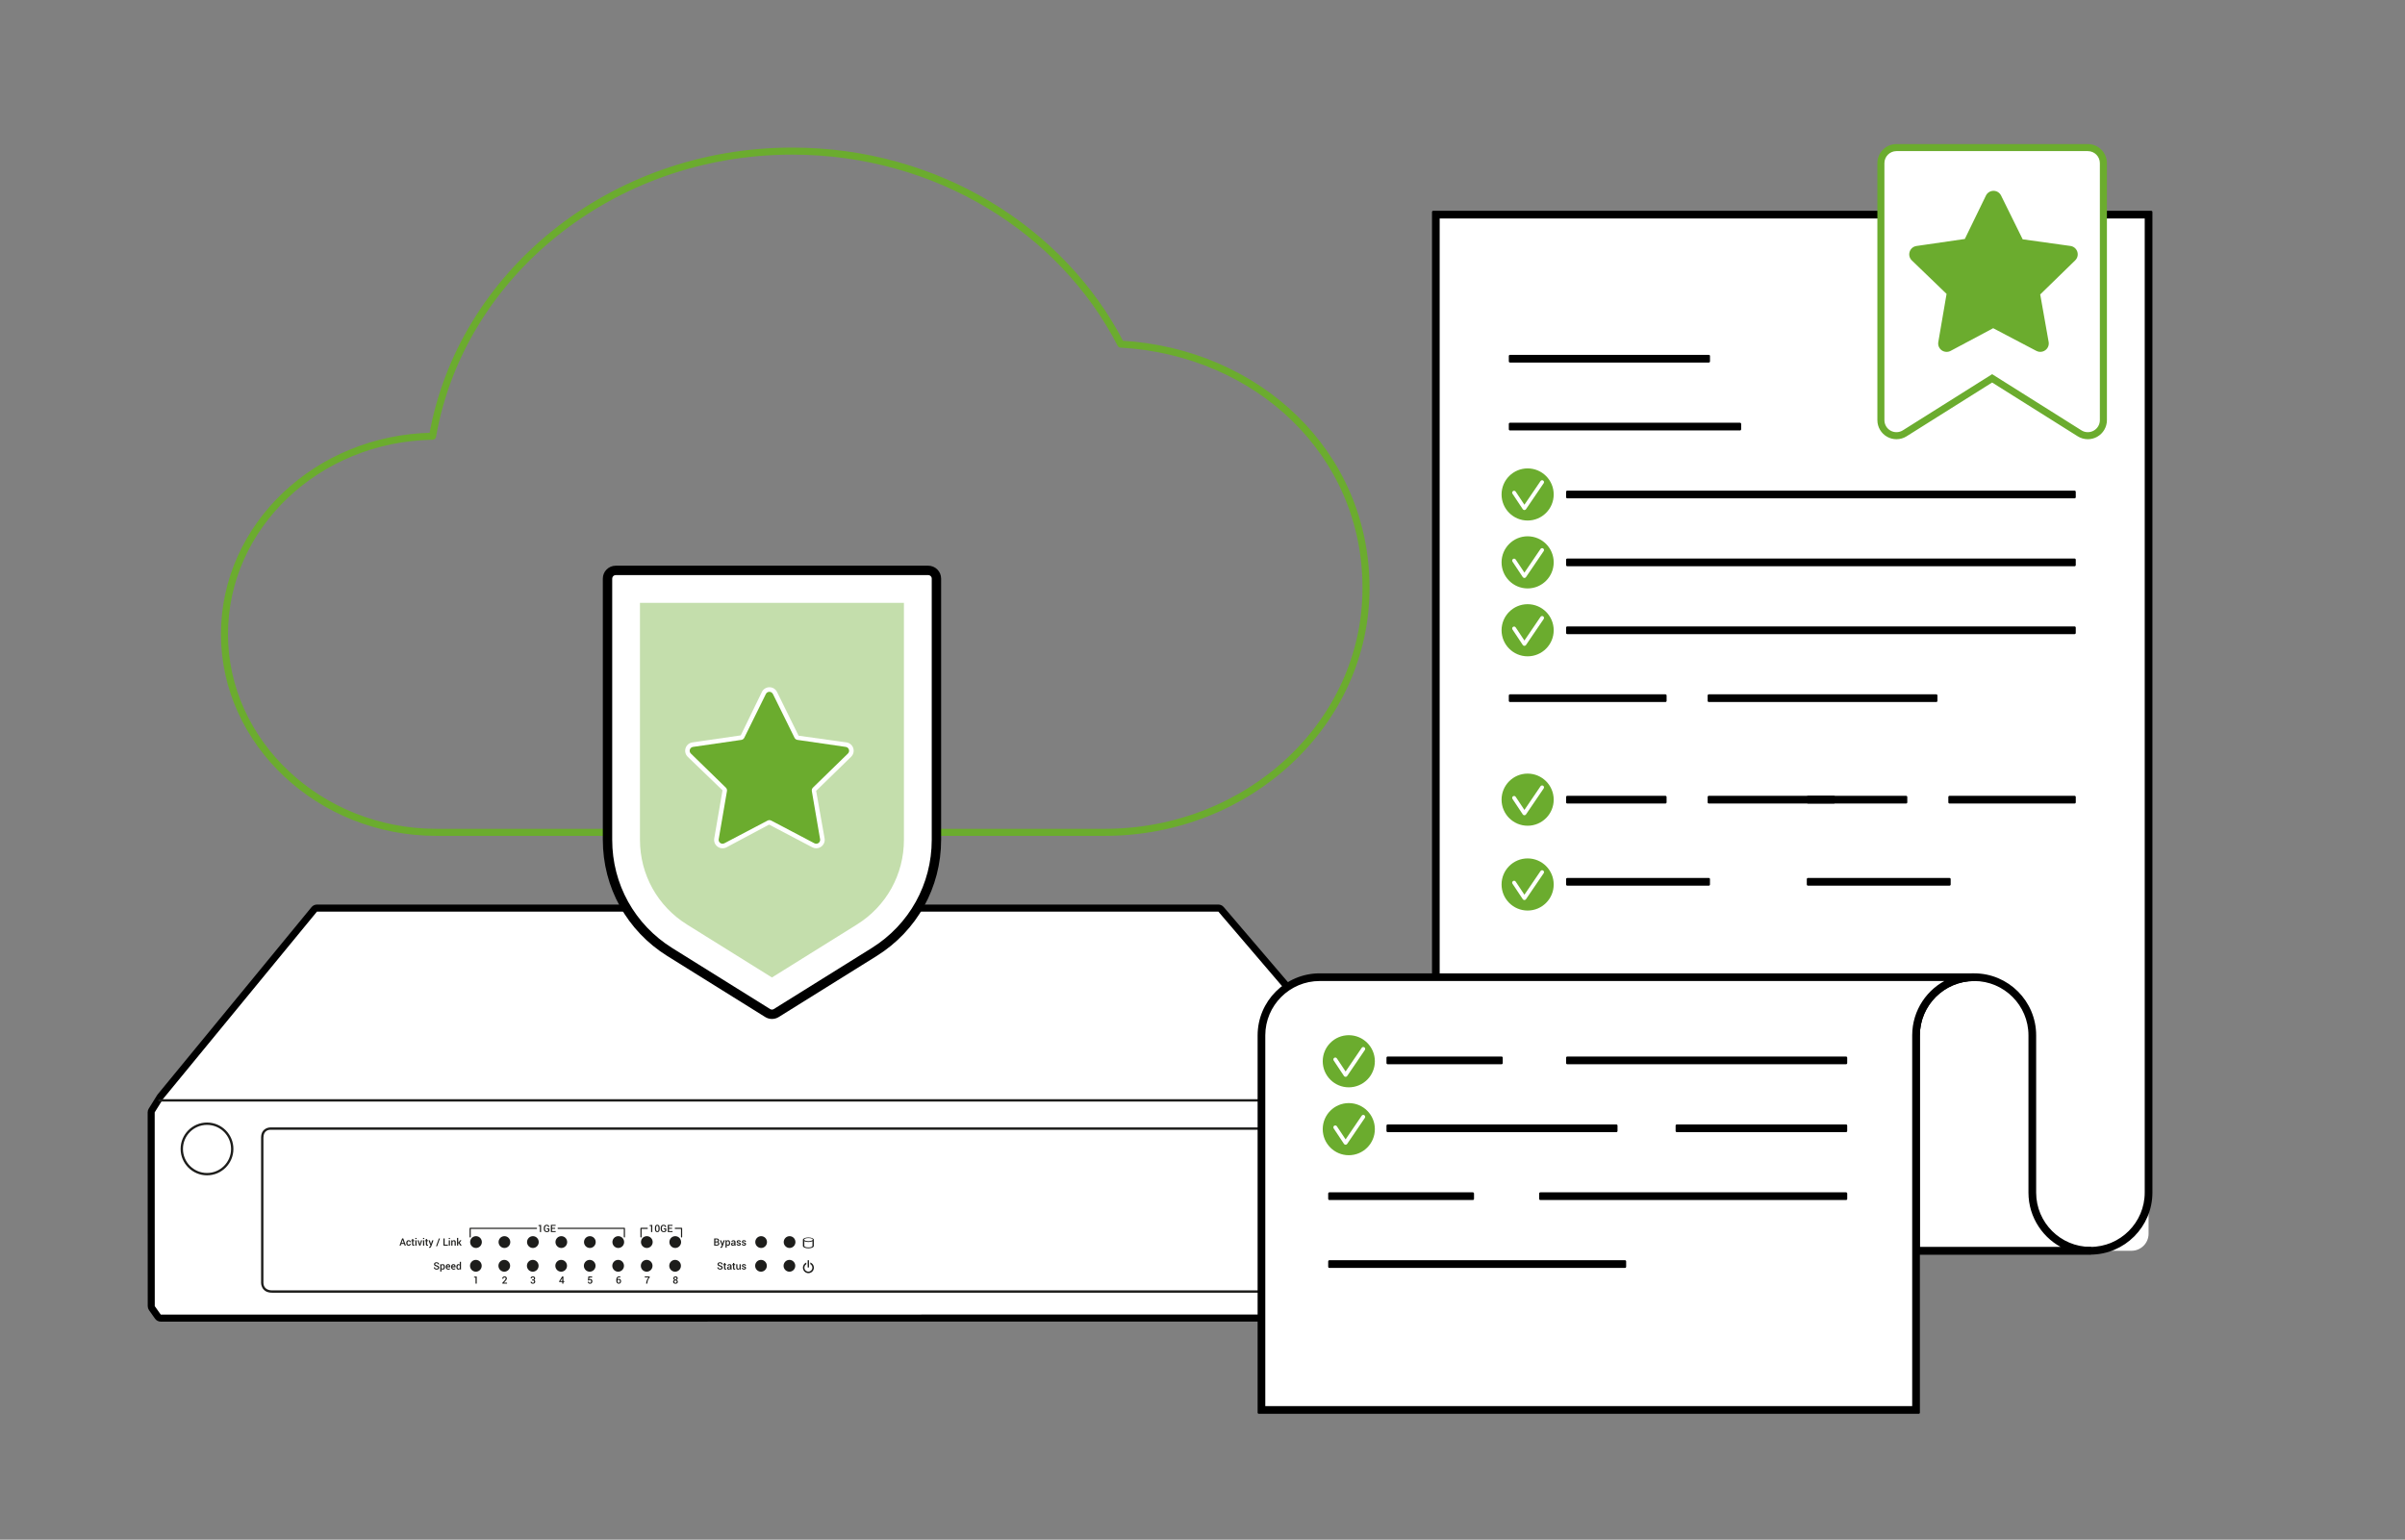 <?xml version="1.0" encoding="UTF-8"?>
<svg id="Ebene_4" data-name="Ebene 4" xmlns="http://www.w3.org/2000/svg" viewBox="0 0 1025 656.28">
  <rect x="0" y="0" width="1025" height="656.28" fill="#808080" stroke="none"/>
  <defs>
    <style>
      .cls-1, .cls-2, .cls-3 {
        stroke: #1d1d1b;
      }

      .cls-1, .cls-3, .cls-4, .cls-5, .cls-6 {
        stroke-linecap: round;
        stroke-linejoin: round;
      }

      .cls-1, .cls-3, .cls-6 {
        fill: none;
      }

      .cls-7, .cls-2, .cls-5 {
        fill: #fff;
      }

      .cls-8 {
        fill: #6bac2e;
      }

      .cls-9 {
        fill: #c4deac;
      }

      .cls-10 {
        fill: #1d1d1b;
      }

      .cls-2 {
        stroke-miterlimit: 10;
      }

      .cls-3 {
        stroke-width: .5px;
      }

      .cls-4, .cls-5 {
        stroke: #000;
      }

      .cls-5, .cls-6 {
        stroke-width: 3px;
      }

      .cls-6 {
        stroke: #6bac2e;
      }
    </style>
  </defs>
  <g id="Ebene_2" data-name="Ebene 2">
    <path class="cls-6" d="m477.67,146.68c-25.08-48.68-78.36-82.27-140.03-82.27-77.17,0-141.19,52.6-153.28,121.53-49.13.82-88.69,38.3-88.69,84.41s40.44,84.43,90.33,84.43h284.75c61.55,0,111.44-46.63,111.44-104.16s-46.2-100.61-104.53-103.95h.01Z"/>
    <g>
      <path class="cls-5" d="m68.52,561.84c-.49,0-.94-.24-1.22-.63l-2.56-3.61c-.18-.25-.28-.56-.28-.87l-.03-82.61c0-.28.08-.56.23-.79l3.57-5.73s.07-.11.11-.16l65.59-79.83c.29-.35.71-.55,1.16-.55h384.17c.44,0,.86.19,1.14.53l68.79,80.48c.11.13.2.27.26.43l1.86,4.8c.07.17.1.36.1.54l-.08,83.11c0,.31-.1.61-.28.86l-2.38,3.37c-.28.4-.74.63-1.22.63l-518.93.03h0Z"/>
      <line class="cls-1" x1="67.94" y1="469.03" x2="588.05" y2="469.03"/>
      <path class="cls-10" d="m541.33,481.54h0c.5,0,2.97.15,2.97,3.08v62.02c-.06.43-.58,3.36-3.63,3.36H115.92c-3.43,0-3.64-2.6-3.65-3.12v-61.96c0-3.2,2.45-3.37,2.94-3.37h426.12m0-1H115.2c-.14,0-3.93.04-3.93,4.37v61.96s0,4.12,4.65,4.12h424.75c4.16,0,4.63-4.3,4.63-4.3v-62.08c0-4.03-3.79-4.08-3.97-4.08h0Z"/>
      <g>
        <polyline class="cls-3" points="200.38 527.22 200.38 523.57 228.64 523.57"/>
        <polyline class="cls-3" points="266.11 527.22 266.11 523.57 237.88 523.57"/>
      </g>
      <g>
        <polyline class="cls-3" points="273.19 527.22 273.19 523.57 275.86 523.57"/>
        <polyline class="cls-3" points="290.48 527.22 290.48 523.57 287.81 523.57"/>
      </g>
      <g>
        <path class="cls-10" d="m172.21,530.22h-1.19l-.24.71h-.51l1.12-3.06h.48l1.11,3.06h-.52l-.24-.71h0Zm-1.05-.43h.9l-.44-1.31h0l-.45,1.31Z"/>
        <path class="cls-10" d="m174.19,530.57c.12,0,.23-.04.31-.11.09-.07.13-.16.13-.27h.46c0,.23-.08.41-.26.56s-.39.23-.65.23c-.33,0-.59-.11-.77-.32s-.27-.49-.27-.82v-.07c0-.33.09-.6.27-.82.18-.22.43-.32.77-.32.27,0,.49.08.66.24s.25.36.25.61h-.46c0-.11-.04-.22-.12-.31s-.19-.13-.32-.13c-.19,0-.33.07-.41.21s-.12.31-.12.52v.07c0,.21.04.39.12.53s.21.21.41.21h0Z"/>
        <path class="cls-10" d="m176.13,528.11v.55h.41v.38h-.41v1.26c0,.09.02.16.06.2.04.04.09.06.16.06h.08s.05-.01.08-.02l.05.37s-.09.04-.15.06-.12.02-.19.02c-.19,0-.33-.05-.44-.16s-.16-.28-.16-.52v-1.26h-.34v-.38h.34v-.55h.51Z"/>
        <path class="cls-10" d="m177.53,528.11h-.51v-.45h.51v.45Zm0,2.83h-.51v-2.27h.51v2.27Z"/>
        <path class="cls-10" d="m178.89,530.17l.04.18h.01l.04-.18.45-1.5h.52l-.8,2.27h-.44l-.81-2.27h.52l.46,1.5h0Z"/>
        <path class="cls-10" d="m180.81,528.11h-.51v-.45h.51v.45Zm0,2.83h-.51v-2.27h.51v2.27Z"/>
        <path class="cls-10" d="m182.01,528.11v.55h.41v.38h-.41v1.26c0,.09.02.16.06.2.04.04.09.06.16.06h.08s.05-.01.08-.02l.05.37s-.09.04-.15.06-.12.02-.19.02c-.19,0-.33-.05-.44-.16s-.16-.28-.16-.52v-1.26h-.34v-.38h.34v-.55h.51Z"/>
        <path class="cls-10" d="m183.62,530.03l.05.23h.01l.5-1.59h.56l-.94,2.62c-.06.16-.14.29-.25.41s-.26.17-.46.17c-.04,0-.09,0-.13-.01s-.09-.02-.14-.03l.06-.39h.16c.09,0,.17-.03.22-.09s.1-.14.13-.22l.08-.21-.82-2.25h.55l.43,1.36h0Z"/>
        <path class="cls-10" d="m186.31,531.2h-.47l1.2-3.32h.47l-1.2,3.32Z"/>
        <path class="cls-10" d="m189.5,530.53h1.4v.41h-1.91v-3.06h.51v2.65Z"/>
        <path class="cls-10" d="m191.78,528.11h-.51v-.45h.51v.45Zm0,2.83h-.51v-2.27h.51v2.27Z"/>
        <path class="cls-10" d="m192.81,528.66l.03.33c.07-.12.17-.21.28-.27.11-.07.24-.1.38-.1.24,0,.42.07.55.22s.2.37.2.67v1.43h-.51v-1.42c0-.17-.04-.29-.11-.36s-.18-.11-.32-.11c-.1,0-.19.02-.27.07-.08.04-.14.1-.19.18v1.65h-.51v-2.27h.46v-.02Z"/>
        <path class="cls-10" d="m195.51,529.94h-.23v.99h-.51v-3.28h.51v1.87h.21l.57-.87h.6l-.75,1.03.86,1.24h-.59l-.67-.99h0Z"/>
      </g>
      <g>
        <path class="cls-10" d="m186.66,540.34c0-.13-.05-.23-.14-.31-.09-.08-.26-.15-.5-.22-.34-.09-.6-.21-.78-.36-.18-.15-.27-.34-.27-.58s.1-.45.3-.61.46-.24.78-.24.6.09.81.27.3.4.29.65h-.49c0-.15-.05-.27-.16-.37-.11-.1-.26-.15-.45-.15s-.33.04-.43.12-.15.19-.15.31.05.21.16.29c.11.08.29.15.54.22.33.09.58.21.75.37s.26.35.26.59-.1.46-.3.61c-.2.15-.47.23-.8.23s-.6-.08-.84-.26c-.24-.17-.36-.4-.35-.7h.49c0,.18.06.32.19.41s.29.14.5.14c.19,0,.33-.04.44-.11.1-.08.16-.18.16-.31h-.01Z"/>
        <path class="cls-10" d="m189.62,540.07c0,.33-.08.6-.23.8s-.37.3-.65.3c-.13,0-.24-.02-.34-.07s-.18-.11-.26-.2v1.1h-.51v-3.15h.43l.05.29c.07-.11.16-.19.26-.24s.22-.08.36-.08c.28,0,.5.11.65.33s.23.51.23.88v.04h.01Zm-.51-.05c0-.23-.04-.42-.13-.57s-.22-.22-.39-.22c-.11,0-.2.02-.27.07s-.13.11-.18.19v1.03c.04.08.1.14.18.18s.17.06.27.06c.17,0,.3-.06.39-.19s.13-.3.13-.5v-.04h0Z"/>
        <path class="cls-10" d="m191.03,541.17c-.32,0-.58-.11-.77-.32s-.29-.48-.29-.81v-.08c0-.33.09-.6.28-.82s.43-.33.71-.32c.31,0,.54.09.7.28s.24.43.24.75v.3h-1.42c0,.19.06.34.16.45s.23.17.4.17c.14,0,.25-.02.35-.05s.19-.08.28-.14l.16.33c-.09.08-.2.14-.34.19-.14.05-.3.08-.49.08h.03Zm-.06-1.95c-.13,0-.23.05-.31.15s-.13.23-.15.38h.9s0-.04,0-.04c0-.14-.04-.26-.11-.35s-.18-.14-.33-.14h0Z"/>
        <path class="cls-10" d="m193.3,541.17c-.32,0-.58-.11-.77-.32s-.29-.48-.29-.81v-.08c0-.33.09-.6.28-.82s.43-.33.71-.32c.31,0,.54.09.7.28s.24.43.24.75v.3h-1.42c0,.19.06.34.16.45s.23.17.4.17c.14,0,.25-.02.35-.05s.19-.08.28-.14l.16.33c-.09.08-.2.14-.34.19-.14.05-.3.08-.49.08h.03Zm-.06-1.95c-.13,0-.23.05-.31.15s-.13.23-.15.38h.9s0-.04,0-.04c0-.14-.04-.26-.11-.35s-.18-.14-.33-.14h0Z"/>
        <path class="cls-10" d="m194.5,540.03c0-.36.08-.65.23-.88s.37-.33.65-.33c.12,0,.23.03.33.07.1.05.18.12.25.21v-1.25h.51v3.28h-.43l-.05-.28c-.07.11-.16.19-.26.24-.1.06-.22.08-.36.08-.28,0-.49-.1-.65-.3s-.23-.47-.23-.8v-.04h0Zm.51.04c0,.21.04.38.12.5s.21.19.38.19c.11,0,.2-.02.27-.07s.14-.11.18-.2v-.99c-.05-.08-.11-.15-.18-.2s-.16-.07-.27-.07c-.17,0-.3.07-.38.22-.08.15-.12.34-.12.57v.04h0Z"/>
      </g>
      <g>
        <path class="cls-10" d="m304.37,530.94v-3.06h1.01c.34,0,.6.07.79.21s.28.35.28.63c0,.14-.04.26-.12.37s-.19.19-.33.24c.18.04.32.13.42.26s.15.29.15.47c0,.29-.09.51-.28.65-.19.15-.44.22-.77.22h-1.15Zm.51-1.77h.56c.16,0,.28-.04.37-.11s.14-.18.14-.32c0-.15-.05-.26-.14-.34-.1-.07-.24-.11-.42-.11h-.5v.88h0Zm0,.38v.98h.64c.18,0,.31-.04.41-.12s.14-.2.14-.35c0-.16-.04-.29-.12-.38s-.2-.13-.37-.13h-.7Z"/>
        <path class="cls-10" d="m307.8,530.03l.05.23h.01l.5-1.59h.56l-.94,2.62c-.06.16-.14.29-.25.41s-.26.17-.46.17c-.04,0-.09,0-.13-.01s-.09-.02-.14-.03l.06-.39h.16c.09,0,.17-.03.22-.09s.1-.14.13-.22l.08-.21-.82-2.25h.55l.43,1.36h0Z"/>
        <path class="cls-10" d="m311.2,529.88c0,.33-.08.6-.23.8s-.37.3-.65.3c-.13,0-.24-.02-.34-.07s-.18-.11-.26-.2v1.1h-.51v-3.15h.43l.05.29c.07-.11.16-.19.26-.24s.22-.08.36-.08c.28,0,.5.11.65.33s.23.51.23.88v.04h.01Zm-.51-.05c0-.23-.04-.42-.13-.57s-.22-.22-.39-.22c-.11,0-.2.02-.27.07s-.13.11-.18.19v1.03c.04.08.1.14.18.18s.17.06.27.06c.17,0,.3-.06.39-.19s.13-.3.13-.5v-.04h0Z"/>
        <path class="cls-10" d="m313.01,530.94c-.02-.06-.03-.11-.04-.17s-.02-.11-.02-.16c-.07.11-.16.2-.27.27s-.24.11-.38.11c-.24,0-.42-.06-.54-.18s-.19-.29-.19-.5.09-.39.26-.51.42-.18.73-.18h.4v-.2c0-.12-.03-.21-.1-.28s-.17-.1-.3-.1c-.12,0-.21.03-.28.08s-.1.13-.1.22h-.49c0-.19.07-.35.24-.49s.39-.21.66-.21.48.07.64.2.24.33.24.58v1.01c0,.09,0,.18.02.27.01.09.03.17.06.25h-.54Zm-.62-.37c.13,0,.24-.03.35-.1s.17-.14.2-.22v-.34h-.4c-.15,0-.26.04-.35.11-.08.07-.13.16-.13.26,0,.09.03.16.08.21.06.05.14.08.24.08h.01Z"/>
        <path class="cls-10" d="m315.25,530.32c0-.08-.03-.14-.1-.2s-.19-.1-.37-.14c-.27-.06-.47-.14-.61-.25-.14-.11-.21-.25-.21-.43s.08-.35.24-.49.37-.2.63-.2c.28,0,.5.07.66.2.16.14.24.31.23.51h-.49c0-.08-.04-.16-.11-.23s-.17-.1-.29-.1-.22.03-.28.08c-.06.06-.1.12-.1.2s.03.14.09.19.18.09.37.12c.28.06.5.14.63.25.14.11.21.25.21.44,0,.2-.08.37-.25.5s-.39.19-.66.19c-.29,0-.53-.08-.7-.23s-.25-.32-.24-.52h.47c0,.12.05.22.14.28s.2.09.33.09.23-.03.3-.08.11-.12.11-.2v.02Z"/>
        <path class="cls-10" d="m317.47,530.32c0-.08-.03-.14-.1-.2s-.19-.1-.37-.14c-.27-.06-.47-.14-.61-.25-.14-.11-.21-.25-.21-.43s.08-.35.24-.49.37-.2.63-.2c.28,0,.5.07.66.2.16.14.24.31.23.51h-.49c0-.08-.04-.16-.11-.23s-.17-.1-.29-.1-.22.03-.28.08c-.06.06-.1.12-.1.2s.03.14.09.19.18.09.37.12c.28.06.5.14.63.25.14.11.21.25.21.44,0,.2-.08.37-.25.5s-.39.19-.66.19c-.29,0-.53-.08-.7-.23s-.25-.32-.24-.52h.47c0,.12.05.22.14.28s.2.09.33.09.23-.03.3-.08.11-.12.11-.2v.02Z"/>
      </g>
      <g>
        <path class="cls-10" d="m307.49,540.34c0-.13-.05-.23-.14-.31-.09-.08-.26-.15-.5-.22-.34-.09-.6-.21-.78-.36-.18-.15-.27-.34-.27-.58s.1-.45.3-.61c.2-.16.46-.24.78-.24s.6.09.81.27.3.4.29.65h-.49c0-.15-.05-.27-.16-.37-.11-.1-.26-.15-.45-.15s-.33.04-.43.12-.15.19-.15.31.05.21.16.29c.11.08.29.15.54.22.33.09.58.21.75.37s.26.35.26.59-.1.46-.3.61c-.2.15-.47.23-.8.23s-.6-.08-.84-.26c-.24-.17-.36-.4-.35-.7h.49c0,.18.06.32.19.41s.29.14.5.14c.19,0,.33-.04.44-.11.1-.08.16-.18.16-.31h-.01Z"/>
        <path class="cls-10" d="m309.1,538.31v.55h.41v.38h-.41v1.26c0,.09.02.16.06.2.04.04.09.06.16.06h.08s.05-.01.08-.02l.05.37s-.09.04-.15.06-.12.02-.19.02c-.19,0-.33-.05-.44-.16s-.16-.28-.16-.52v-1.26h-.34v-.38h.34v-.55h.51Z"/>
        <path class="cls-10" d="m311.32,541.13c-.02-.06-.03-.11-.04-.17s-.02-.11-.02-.16c-.07.11-.16.2-.27.27s-.24.11-.38.11c-.24,0-.42-.06-.54-.18s-.19-.29-.19-.5.09-.39.26-.51.42-.18.73-.18h.4v-.2c0-.12-.03-.21-.1-.28s-.17-.1-.3-.1c-.12,0-.21.03-.28.08s-.1.13-.1.22h-.49c0-.19.07-.35.24-.49s.39-.21.66-.21.48.07.64.2.24.33.24.58v1.01c0,.09,0,.18.02.27.01.09.03.17.06.25h-.54Zm-.62-.37c.13,0,.24-.03.35-.1s.17-.14.2-.22v-.34h-.4c-.15,0-.26.04-.35.11-.08.07-.13.16-.13.26,0,.09.03.16.08.21.06.05.14.08.24.08h.01Z"/>
        <path class="cls-10" d="m312.92,538.31v.55h.41v.38h-.41v1.26c0,.09.02.16.06.2.04.04.09.06.16.06h.08s.05-.01.08-.02l.05.37s-.09.04-.15.06-.12.02-.19.02c-.19,0-.33-.05-.44-.16s-.16-.28-.16-.52v-1.26h-.34v-.38h.34v-.55h.51Z"/>
        <path class="cls-10" d="m315.19,540.8c-.07.12-.16.21-.27.28-.11.06-.23.1-.38.1-.24,0-.43-.08-.57-.23s-.2-.4-.2-.72v-1.36h.51v1.36c0,.2.03.34.1.42s.16.12.29.12c.12,0,.23-.02.31-.07.08-.04.15-.11.2-.19v-1.64h.51v2.27h-.44l-.04-.33h-.02Z"/>
        <path class="cls-10" d="m317.47,540.51c0-.08-.03-.14-.1-.2s-.19-.1-.37-.14c-.27-.06-.47-.14-.61-.25-.14-.11-.21-.25-.21-.43s.08-.35.24-.49.37-.2.63-.2c.28,0,.5.07.66.2.16.14.24.31.23.51h-.49c0-.08-.04-.16-.11-.23s-.17-.1-.29-.1-.22.03-.28.08c-.06.06-.1.12-.1.2s.03.14.09.19.18.09.37.12c.28.06.5.14.63.25.14.11.21.25.21.44,0,.2-.08.37-.25.5s-.39.19-.66.19c-.29,0-.53-.08-.7-.23s-.25-.32-.24-.52h.47c0,.12.05.22.14.28s.2.09.33.09.23-.03.3-.08.11-.12.11-.2v.02Z"/>
      </g>
      <path class="cls-10" d="m203.18,547.14h-.51v-2.57h-.62v-.38l1.13-.11v3.06Z"/>
      <path class="cls-10" d="m216.12,547.14h-2.02v-.35l.99-1.08c.16-.18.27-.32.33-.44.06-.11.09-.23.09-.33,0-.14-.04-.25-.12-.34s-.19-.14-.32-.14c-.18,0-.31.05-.4.15s-.13.24-.13.42h-.5c0-.28.08-.51.27-.7.18-.18.44-.28.76-.28.29,0,.52.08.69.24s.26.37.26.64c0,.18-.05.34-.15.5s-.25.35-.46.58l-.68.72h1.37v.42h.02Z"/>
      <path class="cls-10" d="m226.75,545.38h.35c.16,0,.28-.04.36-.12.07-.08.11-.2.11-.35s-.04-.26-.12-.34-.19-.12-.34-.12c-.14,0-.25.04-.34.12s-.13.18-.13.31h-.49c0-.25.08-.44.26-.6s.41-.24.69-.24c.3,0,.53.08.71.23s.27.37.27.64c0,.13-.04.26-.12.38s-.19.22-.34.28c.17.06.3.16.38.28s.12.27.12.43c0,.28-.1.5-.29.66s-.44.24-.73.24-.52-.07-.71-.23c-.19-.15-.28-.36-.27-.62h.49c0,.13.05.23.14.32.09.08.21.13.36.13s.28-.04.37-.13c.09-.08.14-.21.14-.36,0-.17-.04-.3-.12-.38s-.21-.12-.39-.12h-.35v-.4h0Z"/>
      <path class="cls-10" d="m240.12,546.05h.38v.41h-.38v.68h-.51v-.68h-1.31v-.31l1.29-2.07h.52v1.97h.01Zm-1.32,0h.82v-1.24h-.01l-.04.09-.76,1.16h0Z"/>
      <path class="cls-10" d="m250.57,545.77l.18-1.69h1.61v.44h-1.19l-.09.77c.06-.04.13-.08.21-.11s.17-.04.27-.05c.29,0,.51.09.67.27s.24.44.24.76c0,.3-.09.54-.26.74s-.42.29-.74.29c-.27,0-.49-.07-.68-.22-.18-.15-.27-.36-.27-.63h0l.47-.03c0,.15.04.26.13.35.09.08.2.12.34.12.16,0,.28-.06.36-.17s.12-.26.12-.44-.04-.33-.13-.45c-.09-.11-.21-.17-.36-.17-.14,0-.24.02-.31.07s-.12.11-.15.2l-.44-.04h.02Z"/>
      <path class="cls-10" d="m263.85,544.03c.11,0,.21.01.31.03s.19.05.27.09l-.1.39c-.08-.03-.15-.06-.23-.08-.07-.02-.16-.03-.26-.03-.2,0-.37.08-.49.24s-.18.37-.18.64h0c.08-.06.18-.12.29-.16s.23-.06.36-.06c.27,0,.49.1.64.29.16.19.24.43.24.73s-.09.57-.27.77-.42.3-.71.3c-.31,0-.56-.11-.76-.33s-.3-.52-.3-.92v-.58c0-.4.11-.72.34-.96s.5-.36.84-.36h.01Zm-.14,1.46c-.13,0-.24.02-.33.07s-.16.11-.2.19v.22c0,.26.05.46.16.6.1.14.24.21.4.21.15,0,.26-.06.35-.19s.13-.28.13-.47-.04-.33-.13-.45c-.09-.11-.21-.17-.37-.17h-.01Z"/>
      <path class="cls-10" d="m276.89,544.49c-.35.41-.59.79-.71,1.12s-.21.73-.27,1.21l-.03.32h-.51l.03-.32c.05-.46.16-.88.33-1.26.16-.38.39-.73.67-1.07h-1.61v-.41h2.1v.41h0Z"/>
      <path class="cls-10" d="m288.82,544.89c0,.15-.04.29-.13.41s-.2.21-.34.27c.17.06.3.16.4.29s.15.28.15.45c0,.28-.09.5-.28.65s-.43.23-.73.23-.55-.07-.74-.23c-.19-.15-.28-.37-.28-.65,0-.17.05-.32.15-.45s.23-.23.4-.29c-.14-.06-.26-.15-.34-.27s-.12-.25-.12-.41c0-.27.09-.48.26-.63s.4-.22.68-.22.5.07.68.22.26.36.26.63h-.02Zm-.43,1.39c0-.15-.05-.27-.14-.36-.1-.09-.22-.14-.36-.14s-.27.05-.36.14-.14.21-.14.37.05.27.14.36c.09.09.22.13.37.13s.27-.04.36-.13.14-.21.14-.36h-.01Zm-.08-1.37c0-.13-.04-.24-.12-.33s-.18-.13-.31-.13-.23.04-.31.12-.11.2-.11.34.04.25.12.33.18.13.31.13.23-.04.31-.13c.08-.08.12-.19.12-.33h-.01Z"/>
      <g id="power">
        <rect class="cls-10" x="344.22" y="537.17" width=".57" height="3.07"/>
        <path class="cls-10" d="m345.35,538.11v.71c.52.29.88.85.88,1.49,0,.94-.76,1.71-1.7,1.71s-1.7-.77-1.7-1.71c0-.62.33-1.15.82-1.45v-.72c-.85.35-1.45,1.19-1.45,2.18,0,1.3,1.05,2.35,2.34,2.35s2.34-1.05,2.34-2.35c0-1.01-.63-1.86-1.52-2.2h0Z"/>
      </g>
      <g id="hdd">
        <path class="cls-10" d="m346.84,528.47v-.05c0-.54-1.04-.98-2.32-.98s-2.32.44-2.32.98v2.68h0c0,.54,1.04.99,2.32.99s2.32-.44,2.32-.99h0v-2.62h0Zm-2.29-.76c1.02,0,1.84.29,1.84.66s-.82.66-1.84.66-1.84-.29-1.84-.66.82-.66,1.84-.66Zm0,3.99c-1.02,0-1.76-.29-1.76-.66v-1.98c.42.21,1.05.34,1.74.34s1.31-.13,1.74-.34v1.98c0,.36-.7.66-1.72.66h0Z"/>
      </g>
      <g>
        <path class="cls-10" d="m230.61,525.15h-.51v-2.57h-.62v-.38l1.13-.11v3.06Z"/>
        <path class="cls-10" d="m234.14,524.73c-.08.12-.21.22-.4.32s-.42.14-.71.14c-.37,0-.67-.12-.91-.35s-.36-.53-.36-.9v-.64c0-.37.11-.67.34-.9s.51-.35.87-.35.64.09.84.27.3.41.3.69h-.48c-.01-.16-.07-.29-.18-.4s-.26-.15-.47-.15-.38.08-.51.24-.19.36-.19.6v.64c0,.25.07.45.21.61s.32.24.54.24c.16,0,.29-.02.39-.06s.17-.08.22-.13v-.62h-.6v-.38h1.11v1.14h0Z"/>
        <path class="cls-10" d="m236.61,523.77h-1.33v.97h1.54v.41h-2.05v-3.06h2.04v.41h-1.53v.86h1.33v.41h0Z"/>
      </g>
      <g>
        <path class="cls-10" d="m278,525.15h-.51v-2.57h-.62v-.38l1.13-.11v3.06Z"/>
        <path class="cls-10" d="m281.14,523.97c0,.4-.09.7-.27.91s-.42.31-.73.31-.55-.1-.73-.31-.27-.51-.27-.91v-.7c0-.4.09-.7.27-.91s.42-.32.73-.32.55.11.73.32.27.51.27.91v.7Zm-.51-.78c0-.25-.04-.44-.13-.56s-.21-.18-.37-.18-.28.06-.36.18-.12.31-.12.56v.85c0,.25.04.44.13.56s.21.18.37.18.28-.06.36-.18.12-.31.12-.56v-.85Z"/>
        <path class="cls-10" d="m283.96,524.73c-.08.12-.21.22-.4.32s-.42.14-.71.14c-.37,0-.67-.12-.91-.35s-.36-.53-.36-.9v-.64c0-.37.11-.67.34-.9s.51-.35.87-.35.64.09.84.27.3.41.3.69h-.48c-.01-.16-.07-.29-.18-.4s-.26-.15-.47-.15-.38.08-.51.24-.19.36-.19.6v.64c0,.25.07.45.21.61s.32.24.54.24c.16,0,.29-.02.39-.06s.17-.08.22-.13v-.62h-.6v-.38h1.11v1.14h0Z"/>
        <path class="cls-10" d="m286.43,523.77h-1.33v.97h1.54v.41h-2.05v-3.06h2.04v.41h-1.53v.86h1.33v.41h0Z"/>
      </g>
      <path class="cls-10" d="m205.36,529.42c0,1.39-1.12,2.52-2.49,2.52s-2.5-1.13-2.5-2.52,1.12-2.52,2.5-2.52,2.49,1.13,2.49,2.52Z"/>
      <path class="cls-10" d="m205.3,539.53c0,1.39-1.12,2.52-2.49,2.52s-2.49-1.13-2.49-2.52,1.12-2.52,2.49-2.52,2.49,1.13,2.49,2.52Z"/>
      <path class="cls-10" d="m217.48,529.42c0,1.39-1.12,2.52-2.49,2.52s-2.5-1.13-2.5-2.52,1.12-2.52,2.5-2.52,2.49,1.13,2.49,2.52Z"/>
      <path class="cls-10" d="m217.41,539.53c0,1.39-1.12,2.52-2.49,2.52s-2.49-1.13-2.49-2.52,1.12-2.52,2.49-2.52,2.49,1.13,2.49,2.52Z"/>
      <path class="cls-10" d="m229.61,529.42c0,1.39-1.12,2.52-2.49,2.52s-2.5-1.13-2.5-2.52,1.12-2.52,2.5-2.52,2.49,1.13,2.49,2.52Z"/>
      <path class="cls-10" d="m229.55,539.53c0,1.39-1.12,2.52-2.49,2.52s-2.49-1.13-2.49-2.52,1.12-2.52,2.49-2.52,2.49,1.13,2.49,2.52Z"/>
      <path class="cls-10" d="m241.73,529.42c0,1.39-1.12,2.52-2.49,2.52s-2.5-1.13-2.5-2.52,1.12-2.52,2.5-2.52,2.49,1.13,2.49,2.52Z"/>
      <path class="cls-10" d="m241.66,539.53c0,1.39-1.12,2.52-2.49,2.52s-2.49-1.13-2.49-2.52,1.12-2.52,2.49-2.52,2.49,1.13,2.49,2.52Z"/>
      <path class="cls-10" d="m253.89,529.42c0,1.39-1.12,2.52-2.49,2.52s-2.5-1.13-2.5-2.52,1.12-2.52,2.5-2.52,2.49,1.13,2.49,2.52Z"/>
      <path class="cls-10" d="m253.82,539.53c0,1.39-1.12,2.52-2.49,2.52s-2.49-1.13-2.49-2.52,1.12-2.52,2.49-2.52,2.49,1.13,2.49,2.52Z"/>
      <path class="cls-10" d="m266,529.42c0,1.39-1.12,2.52-2.49,2.52s-2.5-1.13-2.5-2.52,1.12-2.52,2.5-2.52,2.49,1.13,2.49,2.52Z"/>
      <path class="cls-10" d="m265.94,539.53c0,1.39-1.12,2.52-2.49,2.52s-2.49-1.13-2.49-2.52,1.12-2.52,2.49-2.52,2.49,1.13,2.49,2.52Z"/>
      <path class="cls-10" d="m278.17,529.42c0,1.39-1.12,2.52-2.49,2.52s-2.5-1.13-2.5-2.52,1.12-2.52,2.5-2.52,2.49,1.13,2.49,2.52Z"/>
      <path class="cls-10" d="m278.1,539.53c0,1.39-1.12,2.52-2.49,2.52s-2.49-1.13-2.49-2.52,1.12-2.52,2.49-2.52,2.49,1.13,2.49,2.52Z"/>
      <path class="cls-10" d="m290.28,529.42c0,1.39-1.12,2.52-2.49,2.52s-2.5-1.13-2.5-2.52,1.12-2.52,2.5-2.52,2.49,1.13,2.49,2.52Z"/>
      <path class="cls-10" d="m290.21,539.53c0,1.39-1.12,2.52-2.49,2.52s-2.49-1.13-2.49-2.52,1.12-2.52,2.49-2.52,2.49,1.13,2.49,2.52Z"/>
      <path class="cls-10" d="m326.89,529.42c0,1.39-1.12,2.52-2.49,2.52s-2.5-1.13-2.5-2.52,1.12-2.52,2.5-2.52,2.49,1.13,2.49,2.52Z"/>
      <path class="cls-10" d="m326.82,539.53c0,1.39-1.12,2.52-2.49,2.52s-2.49-1.13-2.49-2.52,1.12-2.52,2.49-2.52,2.49,1.13,2.49,2.52Z"/>
      <path class="cls-10" d="m339.01,529.42c0,1.39-1.12,2.52-2.49,2.52s-2.5-1.13-2.5-2.52,1.12-2.52,2.5-2.52,2.49,1.13,2.49,2.52Z"/>
      <path class="cls-10" d="m338.94,539.53c0,1.39-1.12,2.52-2.49,2.52s-2.49-1.13-2.49-2.52,1.12-2.52,2.49-2.52,2.49,1.13,2.49,2.52Z"/>
      <g id="left">
        <path class="cls-2" d="m98.98,489.72c0,5.94-4.81,10.75-10.75,10.75s-10.75-4.81-10.75-10.75,4.81-10.75,10.75-10.75,10.75,4.81,10.75,10.75Z"/>
      </g>
      <g id="right">
        <path class="cls-2" d="m578.77,489.72c0,5.94-4.81,10.75-10.75,10.75s-10.75-4.81-10.75-10.75,4.81-10.75,10.75-10.75,10.75,4.81,10.75,10.75Z"/>
      </g>
    </g>
    <g>
      <g>
        <path class="cls-7" d="m329.01,432.32c-.65,0-1.29-.19-1.85-.54l-41.68-25.98c-16.63-10.37-26.56-28.26-26.56-47.85v-111.34c0-1.93,1.57-3.5,3.5-3.5h133.18c1.93,0,3.5,1.57,3.5,3.5v111.34c0,19.6-9.93,37.49-26.56,47.85l-41.68,25.98c-.55.35-1.2.53-1.85.53Z"/>
        <path d="m395.6,245.12c.83,0,1.5.67,1.5,1.5v111.34c0,18.9-9.58,36.16-25.62,46.15l-41.68,25.98c-.24.15-.52.23-.79.23s-.55-.08-.79-.23l-41.68-25.98c-16.04-10-25.62-27.25-25.62-46.15v-111.34c0-.83.67-1.5,1.5-1.5h133.18m0-4h-133.18c-3.03,0-5.5,2.47-5.5,5.5v111.34c0,20.29,10.28,38.81,27.5,49.54l41.68,25.98c.87.55,1.88.84,2.91.84s2.03-.29,2.91-.84l41.68-25.98c17.22-10.73,27.5-29.25,27.5-49.54v-111.34c0-3.03-2.47-5.5-5.5-5.5h0Z"/>
      </g>
      <path class="cls-9" d="m292.79,394.07c-12.55-7.82-20.04-21.32-20.04-36.11v-101h112.5v101c0,14.79-7.49,28.28-20.04,36.11l-36.21,22.57-36.21-22.57h0Z"/>
      <path class="cls-7" d="m347.89,361.58c-.58,0-1.15-.14-1.68-.42l-18.42-9.68-18.15,9.68c-1.23.64-2.68.53-3.8-.27-1.12-.81-1.67-2.16-1.43-3.52l3.52-20.51-14.82-14.28c-.99-.96-1.34-2.38-.91-3.69.42-1.31,1.54-2.25,2.91-2.45l20.6-2.99,9-18.51c.61-1.24,1.85-2.01,3.23-2.01h0c1.38,0,2.61.77,3.22,2.01l9.2,18.65,20.38,2.84c1.36.2,2.48,1.14,2.91,2.45.43,1.31.08,2.73-.91,3.69l-14.9,14.52,3.59,20.26c.24,1.36-.31,2.71-1.43,3.52-.63.46-1.37.69-2.11.69Zm-51.67-41.38l14.49,14.13c.85.82,1.24,2.02,1.04,3.18l-3.42,19.95,17.91-9.42c1.06-.55,2.3-.55,3.35,0l17.91,9.42-3.42-19.94c-.2-1.17.19-2.37,1.04-3.19l14.49-14.13-20.02-2.91c-1.18-.18-2.19-.91-2.71-1.97l-9.04-18.32-8.87,18.32c-.52,1.06-1.53,1.79-2.7,1.97l-20.04,2.91Zm31.44-23.55s0,0,0,0h0Z"/>
      <path class="cls-8" d="m329.41,295.8l9.21,18.66c.24.49.71.83,1.25.91l20.59,2.99c1.36.2,1.91,1.87.92,2.83l-14.9,14.52c-.39.38-.57.93-.48,1.47l3.52,20.51c.23,1.36-1.19,2.39-2.41,1.75l-18.42-9.68c-.48-.25-1.06-.25-1.55,0l-18.42,9.68c-1.22.64-2.64-.39-2.41-1.75l3.52-20.51c.09-.54-.09-1.09-.48-1.47l-14.9-14.52c-.99-.96-.44-2.63.92-2.83l20.59-2.99c.54-.08,1.01-.42,1.25-.91l9.21-18.66c.61-1.23,2.37-1.23,2.98,0Z"/>
    </g>
  </g>
  <g id="Otchet">
    <g>
      <g>
        <path class="cls-7" d="m611.95,91.49h303.76v434.37c0,4.01-3.26,7.27-7.27,7.27h-296.49V91.49h0Z"/>
        <path class="cls-4" d="m890.9,534.26h-280.09V90.35h306.04v417.97c0,14.31-11.64,25.95-25.95,25.95Zm-277.81-2.28h277.81c13.05,0,23.67-10.62,23.67-23.67V92.62h-301.49v439.36Z"/>
      </g>
      <g>
        <path class="cls-7" d="m866.16,508.35v-67.05c0-13.68-11.09-24.77-24.77-24.77s-24.78,11.09-24.78,24.77v91.83h74.32c-13.68,0-24.77-11.09-24.77-24.78Z"/>
        <path class="cls-4" d="m890.94,534.26h-75.46v-92.97c0-14.29,11.62-25.91,25.91-25.91s25.91,11.63,25.91,25.91v67.05c0,13.04,10.6,23.64,23.64,23.64v2.28Zm-73.19-2.28h62.57c-9.01-4.06-15.3-13.13-15.3-23.64v-67.05c0-13.04-10.6-23.64-23.64-23.64s-23.64,10.6-23.64,23.64v90.69Z"/>
      </g>
      <g>
        <path class="cls-7" d="m816.61,600.99v-159.69c0-13.68,11.09-24.77,24.78-24.77h-278.95c-13.7,0-24.81,11.11-24.81,24.81v159.65h278.99Z"/>
        <path class="cls-4" d="m817.75,602.12h-281.26v-160.79c0-14.31,11.64-25.95,25.95-25.95h278.95v2.28c-13.04,0-23.64,10.6-23.64,23.64v160.83Zm-278.99-2.28h276.71v-158.55c0-10.51,6.29-19.58,15.3-23.64h-268.34c-13.05,0-23.67,10.62-23.67,23.67v158.52Z"/>
      </g>
    </g>
    <g>
      <rect class="cls-4" x="643.55" y="151.75" width="84.74" height="2.28"/>
      <rect class="cls-4" x="643.55" y="180.69" width="98.02" height="2.28"/>
      <rect class="cls-4" x="667.96" y="209.63" width="216.22" height="2.28"/>
      <rect class="cls-4" x="667.96" y="238.57" width="216.22" height="2.28"/>
      <rect class="cls-4" x="667.96" y="267.51" width="216.22" height="2.28"/>
      <rect class="cls-4" x="728.29" y="296.45" width="96.94" height="2.28"/>
      <rect class="cls-4" x="643.55" y="296.45" width="66.25" height="2.28"/>
      <rect class="cls-4" x="667.96" y="450.84" width="118.81" height="2.28"/>
      <rect class="cls-4" x="591.41" y="450.84" width="48.55" height="2.28"/>
      <rect class="cls-4" x="591.41" y="479.78" width="97.47" height="2.28"/>
      <rect class="cls-4" x="714.64" y="479.78" width="72.13" height="2.28"/>
      <rect class="cls-4" x="656.48" y="508.72" width="130.3" height="2.28"/>
      <rect class="cls-4" x="566.57" y="508.72" width="61.15" height="2.28"/>
      <rect class="cls-4" x="566.57" y="537.66" width="125.99" height="2.28"/>
    </g>
    <rect class="cls-9" x="643.55" y="334.39" width="12.93" height="12.93"/>
    <rect class="cls-8" x="643.55" y="369.39" width="12.93" height="12.93"/>
    <g>
      <rect class="cls-4" x="728.29" y="339.71" width="53.32" height="2.28"/>
      <rect class="cls-4" x="667.96" y="339.71" width="41.83" height="2.28"/>
      <rect class="cls-4" x="667.96" y="374.72" width="60.32" height="2.28"/>
    </g>
    <g>
      <rect class="cls-4" x="830.87" y="339.71" width="53.32" height="2.28"/>
      <rect class="cls-4" x="770.55" y="339.71" width="41.83" height="2.28"/>
      <rect class="cls-4" x="770.55" y="374.72" width="60.32" height="2.28"/>
    </g>
  </g>
  <g>
    <path class="cls-8" d="m808.26,184.21c-.85,0-1.71-.21-2.48-.64-1.64-.9-2.65-2.62-2.65-4.49v-109.54c0-2.83,2.3-5.13,5.13-5.13h81.56c2.83,0,5.13,2.3,5.13,5.13v109.54c0,1.87-1.01,3.59-2.65,4.49-1.63.9-3.63.85-5.21-.15l-38.05-23.93-38.05,23.93c-.83.52-1.78.79-2.73.79Zm40.78-35.9c.95,0,1.9.26,2.73.79l32.93,20.7v-95.13h-71.31v95.13l32.92-20.7c.83-.52,1.78-.79,2.73-.79Z"/>
    <g>
      <path class="cls-7" d="m808.26,185.71c-1.12,0-2.23-.29-3.2-.82-2.11-1.17-3.42-3.39-3.42-5.8v-109.54c0-3.65,2.97-6.63,6.63-6.63h81.56c3.65,0,6.63,2.97,6.63,6.63v109.54c0,2.41-1.31,4.64-3.42,5.8-.98.54-2.09.82-3.21.82-1.25,0-2.47-.35-3.53-1.02l-37.25-23.42-37.25,23.42c-1.06.66-2.28,1.02-3.53,1.02Z"/>
      <path class="cls-8" d="m889.82,64.41c2.83,0,5.13,2.3,5.13,5.13v109.54c0,1.87-1.01,3.59-2.65,4.49-.77.43-1.63.64-2.48.64-.95,0-1.9-.26-2.73-.79l-38.05-23.93-38.05,23.93c-.83.52-1.78.79-2.73.79-.85,0-1.71-.21-2.48-.64-1.64-.9-2.65-2.62-2.65-4.49v-109.54c0-2.83,2.3-5.13,5.13-5.13h81.56m0-3h-81.56c-4.48,0-8.13,3.65-8.13,8.13v109.54c0,2.96,1.61,5.68,4.2,7.12,1.2.66,2.56,1.01,3.93,1.01,1.54,0,3.03-.43,4.33-1.25l36.45-22.92,36.46,22.92c1.29.81,2.79,1.25,4.33,1.25,1.37,0,2.73-.35,3.93-1.01,2.59-1.43,4.2-4.16,4.2-7.12v-109.54c0-4.48-3.65-8.13-8.13-8.13h0Z"/>
    </g>
    <g id="Zvezdy">
      <g>
        <path class="cls-8" d="m851.1,84.21l9.21,18.66c.24.49.71.83,1.25.91l20.59,2.99c1.36.2,1.91,1.87.92,2.83l-14.9,14.52c-.39.38-.57.93-.48,1.47l3.52,20.51c.23,1.36-1.19,2.39-2.41,1.75l-18.42-9.68c-.48-.25-1.06-.25-1.55,0l-18.42,9.68c-1.22.64-2.64-.39-2.41-1.75l3.52-20.51c.09-.54-.09-1.09-.48-1.47l-14.9-14.52c-.99-.96-.44-2.63.92-2.83l20.59-2.99c.54-.08,1.01-.42,1.25-.91l9.21-18.66c.61-1.23,2.37-1.23,2.98,0Z"/>
        <path class="cls-8" d="m869.58,149.99c-.58,0-1.15-.14-1.68-.42l-18.42-9.68-18.15,9.68c-1.23.64-2.68.53-3.8-.27-1.12-.81-1.67-2.16-1.43-3.52l3.52-20.51-14.82-14.28c-.99-.96-1.34-2.38-.91-3.69.42-1.31,1.54-2.25,2.91-2.45l20.6-2.99,9-18.51c.61-1.24,1.85-2.01,3.23-2.01h0c1.38,0,2.61.77,3.22,2.01l9.2,18.65,20.38,2.84c1.36.2,2.48,1.14,2.91,2.45.43,1.31.08,2.73-.91,3.69l-14.9,14.52,3.59,20.26c.24,1.36-.31,2.71-1.43,3.52-.63.46-1.37.69-2.11.69Zm-51.67-41.38l14.49,14.13c.85.82,1.24,2.02,1.04,3.18l-3.42,19.95,17.91-9.42c1.06-.55,2.3-.55,3.35,0l17.91,9.42-3.42-19.94c-.2-1.17.19-2.37,1.04-3.19l14.49-14.13-20.02-2.91c-1.18-.18-2.19-.91-2.71-1.97l-9.04-18.32-8.87,18.32c-.52,1.06-1.53,1.79-2.7,1.97l-20.04,2.91Zm31.44-23.55s0,0,0,0h0Z"/>
      </g>
    </g>
  </g>
  <g>
    <circle class="cls-8" cx="651.07" cy="377" r="11.11"/>
    <path class="cls-7" d="m649.69,383.64h0c-.27,0-.52-.14-.68-.36l-4.39-6.6c-.25-.38-.15-.88.23-1.13.37-.25.88-.15,1.13.23l3.72,5.59,6.86-10.09c.25-.37.76-.47,1.13-.22.37.25.47.76.22,1.13l-7.54,11.09c-.15.22-.4.36-.67.36Z"/>
  </g>
  <g>
    <circle class="cls-8" cx="651.07" cy="340.85" r="11.11"/>
    <path class="cls-7" d="m649.69,347.5h0c-.27,0-.52-.14-.68-.36l-4.39-6.6c-.25-.38-.15-.88.23-1.13.37-.25.88-.15,1.13.23l3.72,5.59,6.86-10.09c.25-.37.76-.47,1.13-.22.37.25.47.76.22,1.13l-7.54,11.09c-.15.22-.4.36-.67.36Z"/>
  </g>
  <g>
    <circle class="cls-8" cx="651.07" cy="268.64" r="11.11"/>
    <path class="cls-7" d="m649.69,275.29h0c-.27,0-.52-.14-.68-.36l-4.39-6.6c-.25-.38-.15-.88.23-1.13.37-.25.88-.15,1.13.23l3.72,5.59,6.86-10.09c.25-.37.76-.47,1.13-.22.37.25.47.76.22,1.13l-7.54,11.09c-.15.22-.4.36-.67.36Z"/>
  </g>
  <g>
    <circle class="cls-8" cx="651.07" cy="239.7" r="11.11"/>
    <path class="cls-7" d="m649.69,246.35h0c-.27,0-.52-.14-.68-.36l-4.39-6.6c-.25-.38-.15-.88.23-1.13.37-.25.88-.15,1.13.23l3.72,5.59,6.86-10.09c.25-.37.76-.47,1.13-.22.37.25.47.76.22,1.13l-7.54,11.09c-.15.22-.4.36-.67.36Z"/>
  </g>
  <g>
    <circle class="cls-8" cx="651.07" cy="210.76" r="11.11"/>
    <path class="cls-7" d="m649.69,217.41h0c-.27,0-.52-.14-.68-.36l-4.39-6.6c-.25-.38-.15-.88.23-1.13.37-.25.88-.15,1.13.23l3.72,5.59,6.86-10.09c.25-.37.76-.47,1.13-.22.37.25.47.76.22,1.13l-7.54,11.09c-.15.22-.4.36-.67.36Z"/>
  </g>
  <g>
    <circle class="cls-8" cx="574.85" cy="481.29" r="11.11"/>
    <path class="cls-7" d="m573.48,487.93h0c-.27,0-.52-.14-.68-.36l-4.39-6.6c-.25-.38-.15-.88.23-1.13.37-.25.88-.15,1.13.23l3.72,5.59,6.86-10.09c.25-.37.76-.47,1.13-.22.37.25.47.76.22,1.13l-7.54,11.09c-.15.22-.4.36-.67.36Z"/>
  </g>
  <g>
    <circle class="cls-8" cx="574.85" cy="452.35" r="11.11"/>
    <path class="cls-7" d="m573.48,458.99h0c-.27,0-.52-.14-.68-.36l-4.39-6.6c-.25-.38-.15-.88.23-1.13.37-.25.88-.15,1.13.23l3.72,5.59,6.86-10.09c.25-.37.76-.47,1.13-.22.37.25.47.76.22,1.13l-7.54,11.09c-.15.22-.4.36-.67.36Z"/>
  </g>
</svg>
